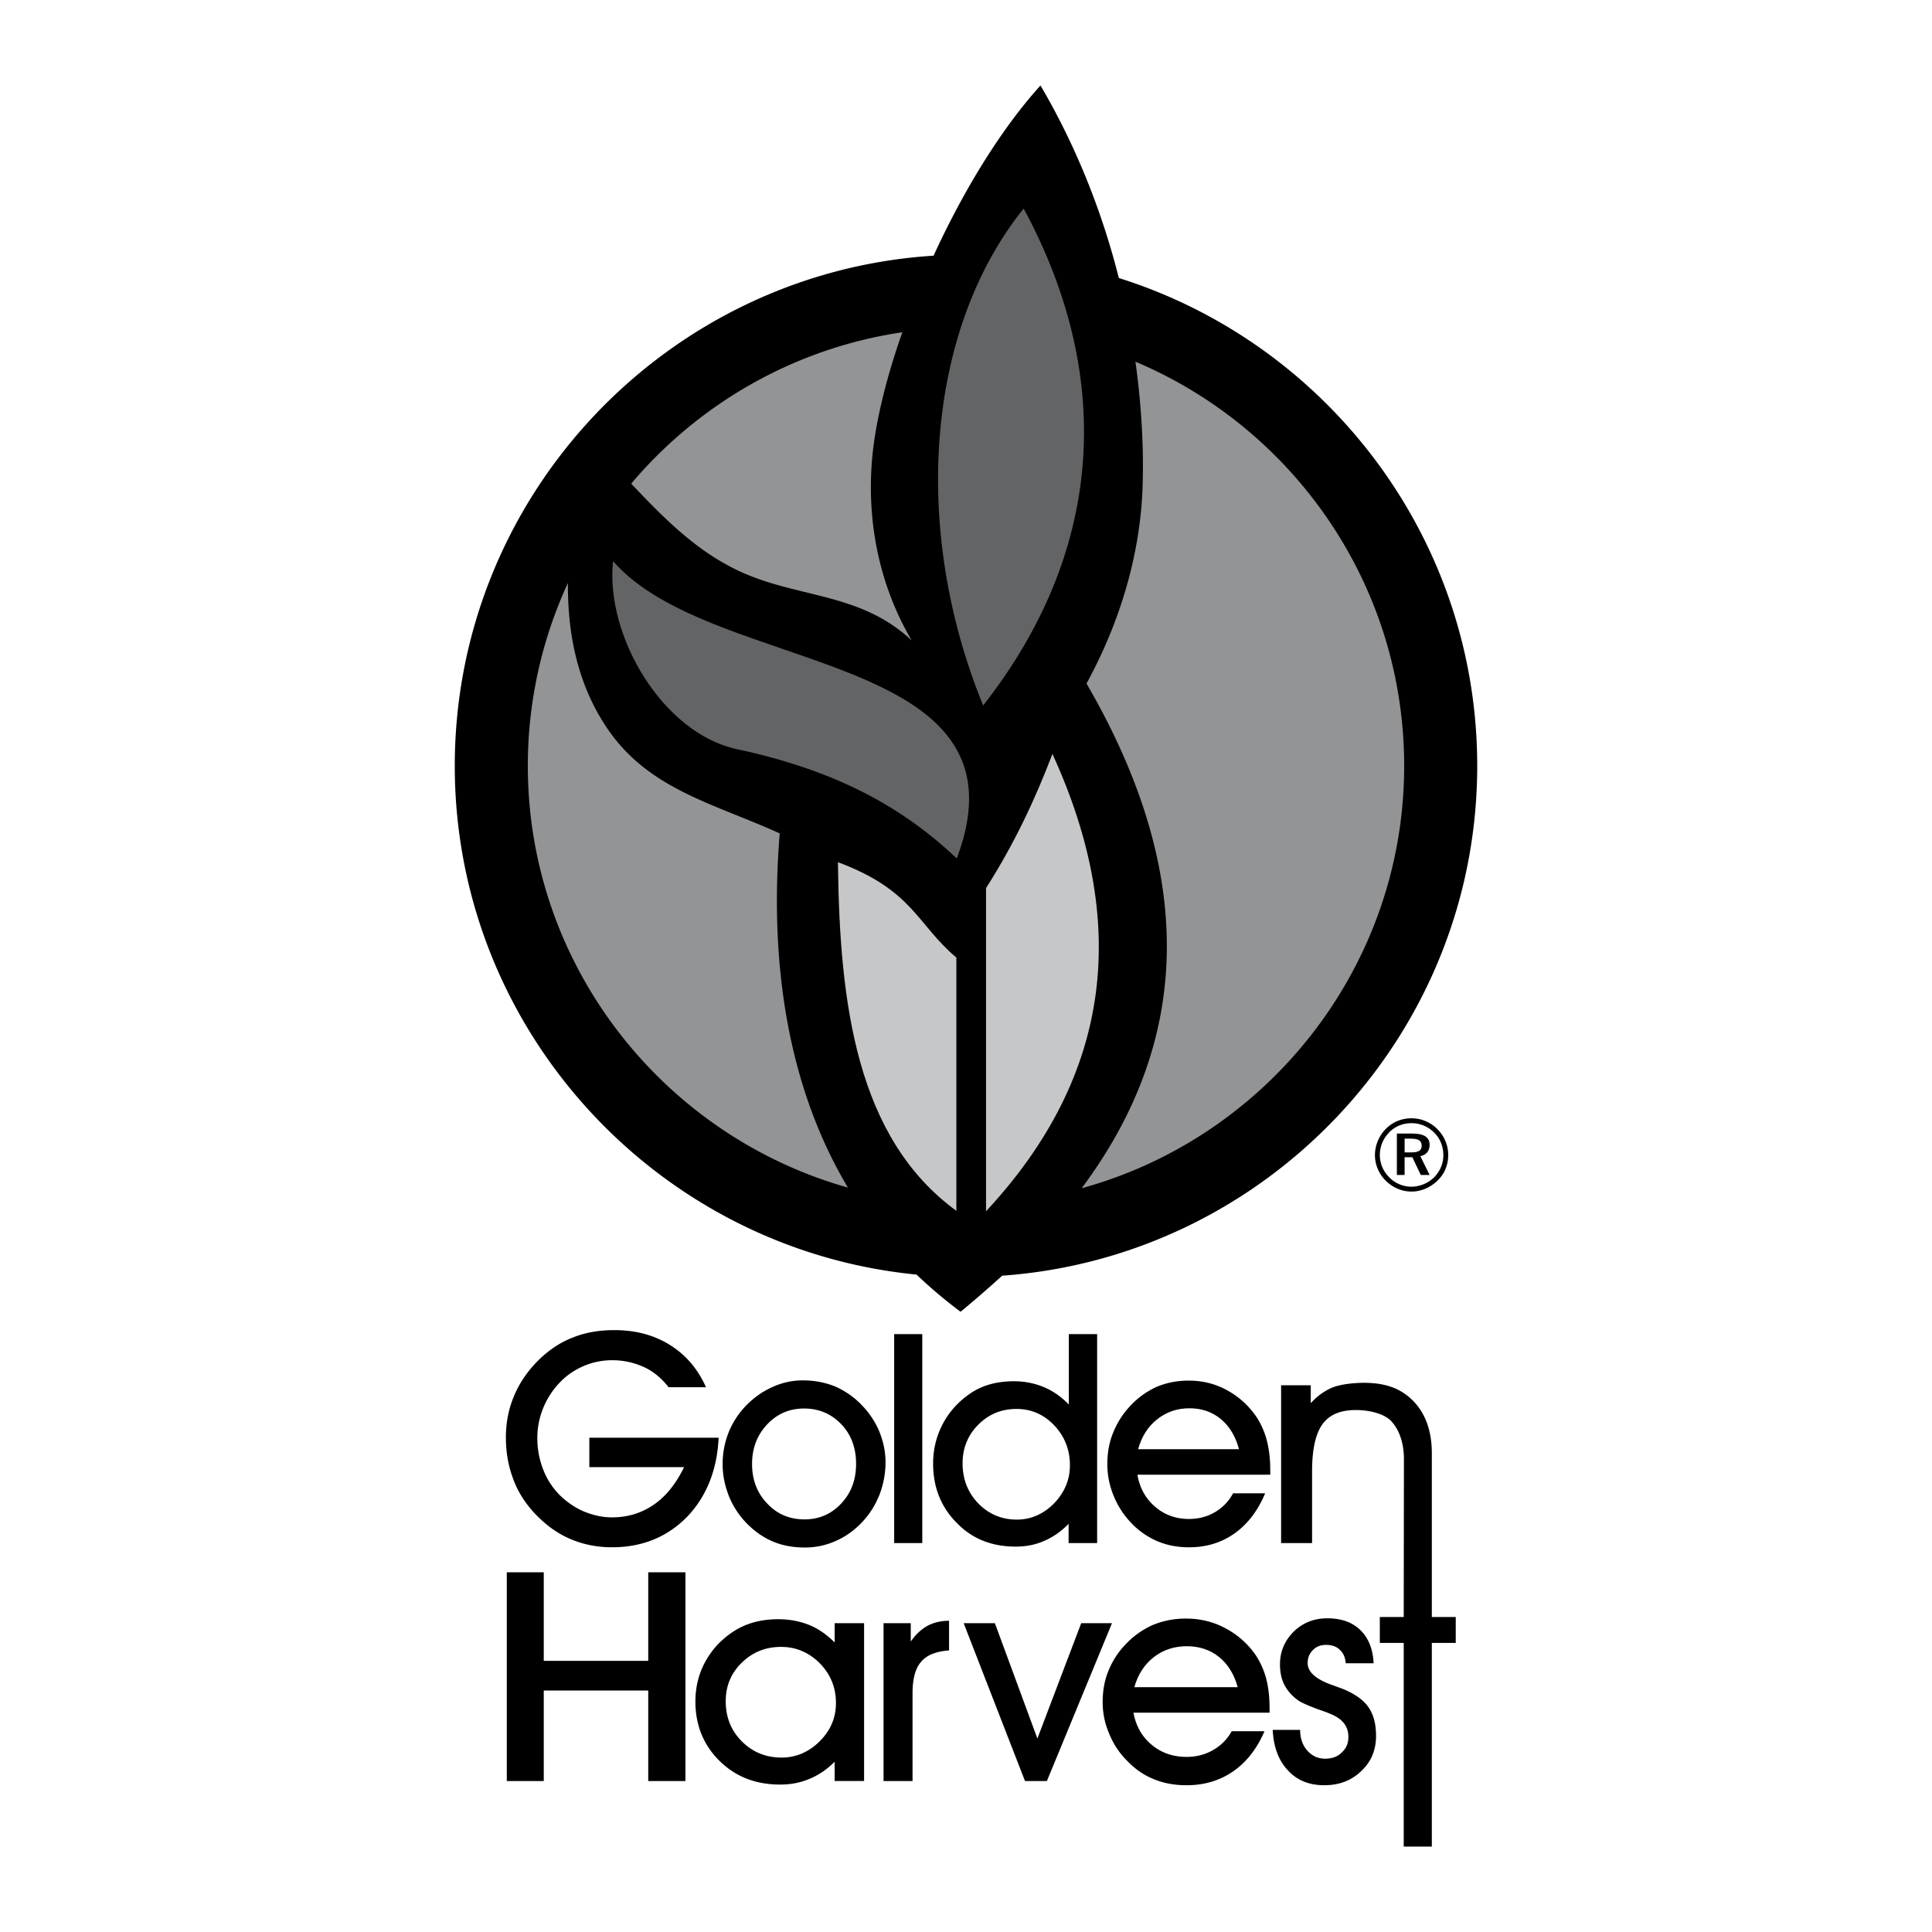 <svg xmlns="http://www.w3.org/2000/svg" width="2500" height="2500" viewBox="0 0 192.756 192.756"><g fill-rule="evenodd" clip-rule="evenodd"><path fill="#fff" d="M0 0h192.756v192.756H0V0z"/><path d="M58.801 143.441h12.897c-.155 3.246-1.215 5.875-3.158 7.906-1.988 2.01-4.461 3.025-7.487 3.025-1.568 0-3.004-.309-4.329-.906-1.325-.596-2.496-1.502-3.556-2.672-.883-.994-1.568-2.098-2.01-3.357-.464-1.258-.685-2.605-.685-4.02 0-1.479.265-2.848.817-4.15.553-1.326 1.37-2.496 2.43-3.557 1.016-.994 2.142-1.768 3.401-2.252 1.237-.508 2.628-.752 4.174-.752 2.098 0 3.953.486 5.543 1.48 1.59.994 2.783 2.385 3.6 4.219h-3.732c-.685-.885-1.502-1.568-2.452-2.01a7.612 7.612 0 0 0-3.202-.686c-.972 0-1.921.199-2.805.574s-1.678.906-2.363 1.613a8.063 8.063 0 0 0-1.678 2.561 7.82 7.82 0 0 0-.596 2.982 8.54 8.54 0 0 0 .552 3.092 7.407 7.407 0 0 0 1.545 2.494 7.99 7.99 0 0 0 2.474 1.746c.95.396 1.899.617 2.871.617 1.59 0 2.981-.441 4.196-1.279 1.214-.84 2.208-2.1 3.003-3.732h-9.452v-2.936h.002zM72.096 146.092c0-1.105.199-2.143.575-3.115.375-.971.927-1.832 1.656-2.627.795-.84 1.701-1.502 2.694-1.943a7.157 7.157 0 0 1 3.092-.686c1.126 0 2.186.199 3.18.596a8.166 8.166 0 0 1 2.65 1.834 8.606 8.606 0 0 1 1.789 2.672c.397.994.618 2.01.618 3.07a9.086 9.086 0 0 1-.574 3.158c-.397 1.016-.928 1.898-1.634 2.672-.795.883-1.701 1.547-2.694 1.988a7.43 7.43 0 0 1-3.18.684c-1.17 0-2.23-.199-3.202-.617-.972-.42-1.833-1.039-2.606-1.834a8.478 8.478 0 0 1-1.745-2.693c-.399-1.04-.619-2.077-.619-3.159zM89.211 153.953v-20.848h2.805v20.848h-2.805zM106.615 153.953v-1.922c-.73.752-1.547 1.326-2.43 1.701-.885.396-1.834.574-2.85.574-2.363 0-4.351-.773-5.875-2.363-1.568-1.568-2.363-3.555-2.363-5.918 0-1.127.199-2.164.596-3.158a8.237 8.237 0 0 1 1.679-2.629c.795-.816 1.635-1.436 2.562-1.832.949-.398 2.01-.598 3.223-.598 1.061 0 2.055.199 2.961.574.928.377 1.766.973 2.518 1.746v-7.023h2.826v20.848h-2.847zM113.482 147.129c.221 1.324.816 2.385 1.768 3.203.949.816 2.076 1.215 3.379 1.215.949 0 1.789-.221 2.561-.664a4.743 4.743 0 0 0 1.834-1.898h3.201c-.729 1.744-1.744 3.07-3.047 3.998-1.303.926-2.805 1.391-4.549 1.391-1.148 0-2.209-.199-3.182-.619a7.819 7.819 0 0 1-2.627-1.855 8.515 8.515 0 0 1-1.723-2.693 8.178 8.178 0 0 1-.619-3.137c0-1.104.178-2.141.574-3.113a8.521 8.521 0 0 1 1.656-2.629 8.247 8.247 0 0 1 2.65-1.943c.973-.42 2.055-.641 3.225-.641 1.391 0 2.672.311 3.865.973a8.375 8.375 0 0 1 2.938 2.693 7.952 7.952 0 0 1 1.016 2.342c.221.861.332 1.834.332 2.938v.441h-13.252v-.002zM130.908 153.953h-3.092v-15.746h2.959v1.789c.641-.707 1.346-1.215 2.119-1.547.773-.33 2.164-.486 3.158-.486 2.254 0 3.756.598 4.947 1.812 1.193 1.215 1.855 2.959 1.855 5.211v16.344h2.385v2.584h-2.385v20.318h-2.805v-20.318h-2.385v-2.584h2.385l.021-15.725c0-1.678-.486-2.916-1.17-3.711-.662-.816-2.209-1.215-3.623-1.215-1.545 0-2.648.465-3.334 1.414s-1.037 2.518-1.037 4.703v7.157h.002zM54.251 177.693h-3.688v-20.824h3.688v8.834h10.424v-8.834h3.711v20.824h-3.711v-9.031H54.251v9.031zM83.271 177.693v-1.92c-.75.75-1.59 1.324-2.496 1.699-.928.398-1.899.574-2.937.574-2.429 0-4.439-.771-6.051-2.363-1.59-1.566-2.407-3.555-2.407-5.918 0-1.127.198-2.164.596-3.158a8.33 8.33 0 0 1 1.723-2.627c.817-.818 1.701-1.436 2.672-1.834.972-.396 2.054-.596 3.291-.596 1.104 0 2.143.199 3.07.574s1.767.971 2.54 1.744v-1.922h2.938v15.746h-2.939v.001zM91.044 177.693h-2.893v-15.746h2.716v1.834c.486-.707 1.038-1.215 1.657-1.568.618-.332 1.347-.508 2.164-.508v2.959c-1.281.088-2.23.465-2.783 1.127-.574.641-.861 1.699-.861 3.158v8.744zM104.449 177.693h-2.185l-6.118-15.746h3.114l4.24 11.506 4.373-11.506h3.07l-6.494 15.746zM113.084 170.871c.244 1.324.84 2.385 1.812 3.201.971.816 2.143 1.215 3.488 1.215.951 0 1.834-.221 2.607-.662a4.883 4.883 0 0 0 1.898-1.9h3.268c-.75 1.746-1.787 3.07-3.113 3.998-1.348.928-2.893 1.391-4.66 1.391-1.191 0-2.297-.197-3.291-.617-.992-.398-1.877-1.016-2.672-1.855a7.958 7.958 0 0 1-1.766-2.695 7.82 7.82 0 0 1-.641-3.135c0-1.105.176-2.143.574-3.113a8.245 8.245 0 0 1 1.699-2.629 8.477 8.477 0 0 1 2.717-1.943 8.6 8.6 0 0 1 3.312-.641c1.414 0 2.74.309 3.953.971a8.461 8.461 0 0 1 3.027 2.695 8.011 8.011 0 0 1 1.037 2.34c.221.861.332 1.834.332 2.938v.443h-13.581v-.002z"/><path d="M126.977 172.592h2.738c0 .84.242 1.525.707 2.055.486.553 1.082.816 1.789.816.684 0 1.236-.197 1.656-.617.441-.398.662-.906.662-1.547 0-.551-.154-1.016-.463-1.391-.311-.398-.797-.707-1.48-.973-.242-.109-.574-.221-1.016-.375-1.148-.42-1.877-.75-2.188-1.016a4.372 4.372 0 0 1-1.279-1.523c-.266-.553-.398-1.215-.398-1.967 0-1.279.463-2.361 1.369-3.268.906-.883 2.031-1.326 3.357-1.326 1.369 0 2.473.377 3.291 1.172.816.795 1.258 1.898 1.324 3.312h-2.783c-.043-.574-.242-1.037-.596-1.348-.332-.33-.795-.484-1.369-.484-.529 0-.949.154-1.303.508-.354.352-.531.771-.531 1.303 0 .883.795 1.59 2.363 2.164.441.154.795.287 1.039.375 1.236.486 2.119 1.104 2.627 1.811.531.729.795 1.701.795 2.916 0 1.412-.484 2.584-1.479 3.512-.973.949-2.209 1.412-3.689 1.412-1.5 0-2.715-.486-3.621-1.479-.927-.972-1.435-2.32-1.522-4.042zM111.627 27.739c20.693 6.493 35.756 25.883 35.756 48.675 0 26.856-20.98 48.983-47.395 50.862a114.45 114.45 0 0 1-4.151 3.6 47.992 47.992 0 0 1-4.395-3.711c-25.795-2.518-46.069-24.359-46.069-50.75 0-27.01 21.179-49.227 47.77-50.905 2.937-6.405 6.67-12.566 10.666-16.983 3.49 5.938 6.119 12.475 7.818 19.212z"/><path d="M75.033 146.068c0 1.568.508 2.895 1.502 3.932.994 1.061 2.23 1.59 3.732 1.59 1.458 0 2.672-.529 3.666-1.59.994-1.061 1.479-2.363 1.479-3.953s-.485-2.916-1.479-3.953c-.994-1.037-2.23-1.568-3.71-1.568-1.458 0-2.694.531-3.688 1.59-.994 1.06-1.502 2.363-1.502 3.952zM96.036 145.98c0 1.613.53 2.938 1.568 4.02 1.061 1.082 2.342 1.611 3.865 1.611 1.391 0 2.627-.551 3.688-1.611 1.061-1.104 1.59-2.363 1.59-3.82 0-1.547-.529-2.871-1.568-3.977-1.059-1.104-2.318-1.633-3.754-1.633-1.502 0-2.76.508-3.82 1.568-1.039 1.038-1.569 2.341-1.569 3.842zM123.619 144.59c-.354-1.303-.971-2.32-1.832-3.025-.861-.707-1.9-1.061-3.115-1.061-1.236 0-2.318.375-3.225 1.104-.928.729-1.545 1.723-1.898 2.982h10.07zM72.405 169.723c0 1.611.53 2.936 1.612 4.02 1.083 1.082 2.407 1.611 3.976 1.611 1.435 0 2.694-.553 3.776-1.611 1.104-1.105 1.634-2.363 1.634-3.822 0-1.545-.53-2.871-1.612-3.975-1.082-1.082-2.363-1.635-3.865-1.635-1.524 0-2.827.508-3.909 1.568-1.082 1.039-1.612 2.342-1.612 3.844zM123.486 168.33c-.354-1.303-.994-2.318-1.877-3.025s-1.965-1.061-3.201-1.061c-1.281 0-2.385.377-3.314 1.105-.926.729-1.566 1.723-1.92 2.98h10.312v.001z" fill="#fff"/><path d="M140.824 111.572c-.994 0-1.879.375-2.541 1.039-.707.705-1.104 1.678-1.104 2.627s.375 1.855 1.061 2.541c.705.705 1.611 1.104 2.584 1.104.949 0 1.877-.398 2.584-1.082.707-.664 1.082-1.568 1.082-2.562 0-.971-.398-1.898-1.061-2.562a3.608 3.608 0 0 0-2.605-1.105z"/><path d="M98.377 120.848V88.604c2.848-4.461 4.924-8.922 6.625-13.383 7.641 16.696 6.074 31.978-6.625 45.627zM83.602 86.02c7.509 2.805 7.84 6.162 11.815 9.519v25.266c-9.96-7.268-11.661-20.651-11.815-34.785z" fill="#c6c7c9"/><path d="M102.131 20.804c9.32 17.27 7.707 34.607-4.041 49.581-7.134-17.426-5.787-37.368 4.041-49.581zM61.164 55.985c9.895 11.418 42.161 8.724 34.298 29.66-5.499-5.168-12.014-8.768-21.975-10.91-7.31-1.568-13.118-11.241-12.323-18.75z" fill="#636466"/><path d="M62.975 48.255c6.736-7.973 16.276-13.516 27.054-15.106-1.723 4.88-2.827 9.541-3.07 13.295-.398 5.962.839 12.081 3.997 17.447-5.035-4.704-11.064-4.218-16.762-6.713-4.572-2.01-7.884-5.411-11.219-8.923zM84.596 118.484c-18.375-5.168-31.935-22.106-31.935-42.071a43.459 43.459 0 0 1 3.998-18.242c-.022 5.212.994 10.093 3.842 14.377 4.13 6.206 10.689 7.598 17.293 10.601-1.105 13.494 1.016 25.64 6.802 35.335zM113.283 36.087c15.725 6.625 26.812 22.217 26.812 40.327 0 20.053-13.672 37.057-32.178 42.137 10.777-14.443 11.703-31.051.484-50.353 3.469-6.36 5.479-13.295 5.611-20.207.09-3.909-.176-7.908-.729-11.904z" fill="#929496"/><path d="M144.004 115.26c0 .84-.354 1.635-.928 2.209a3.288 3.288 0 0 1-2.275.928 3.109 3.109 0 0 1-2.209-.949 3.128 3.128 0 0 1-.926-2.209c0-.838.33-1.656.949-2.273.574-.598 1.369-.906 2.209-.906.861 0 1.656.332 2.273.949.575.573.907 1.368.907 2.251z" fill="#fff"/><path d="M140.912 113.096h-1.547v4.131h.773v-1.768h.773l.84 1.768h.883l-.928-1.877c.596-.111.928-.531.928-1.127.001-.752-.552-1.127-1.722-1.127z"/><path d="M140.779 113.604c.729 0 1.061.199 1.061.707 0 .486-.332.664-1.039.664h-.662v-1.371h.64z" fill="#fff"/></g></svg>